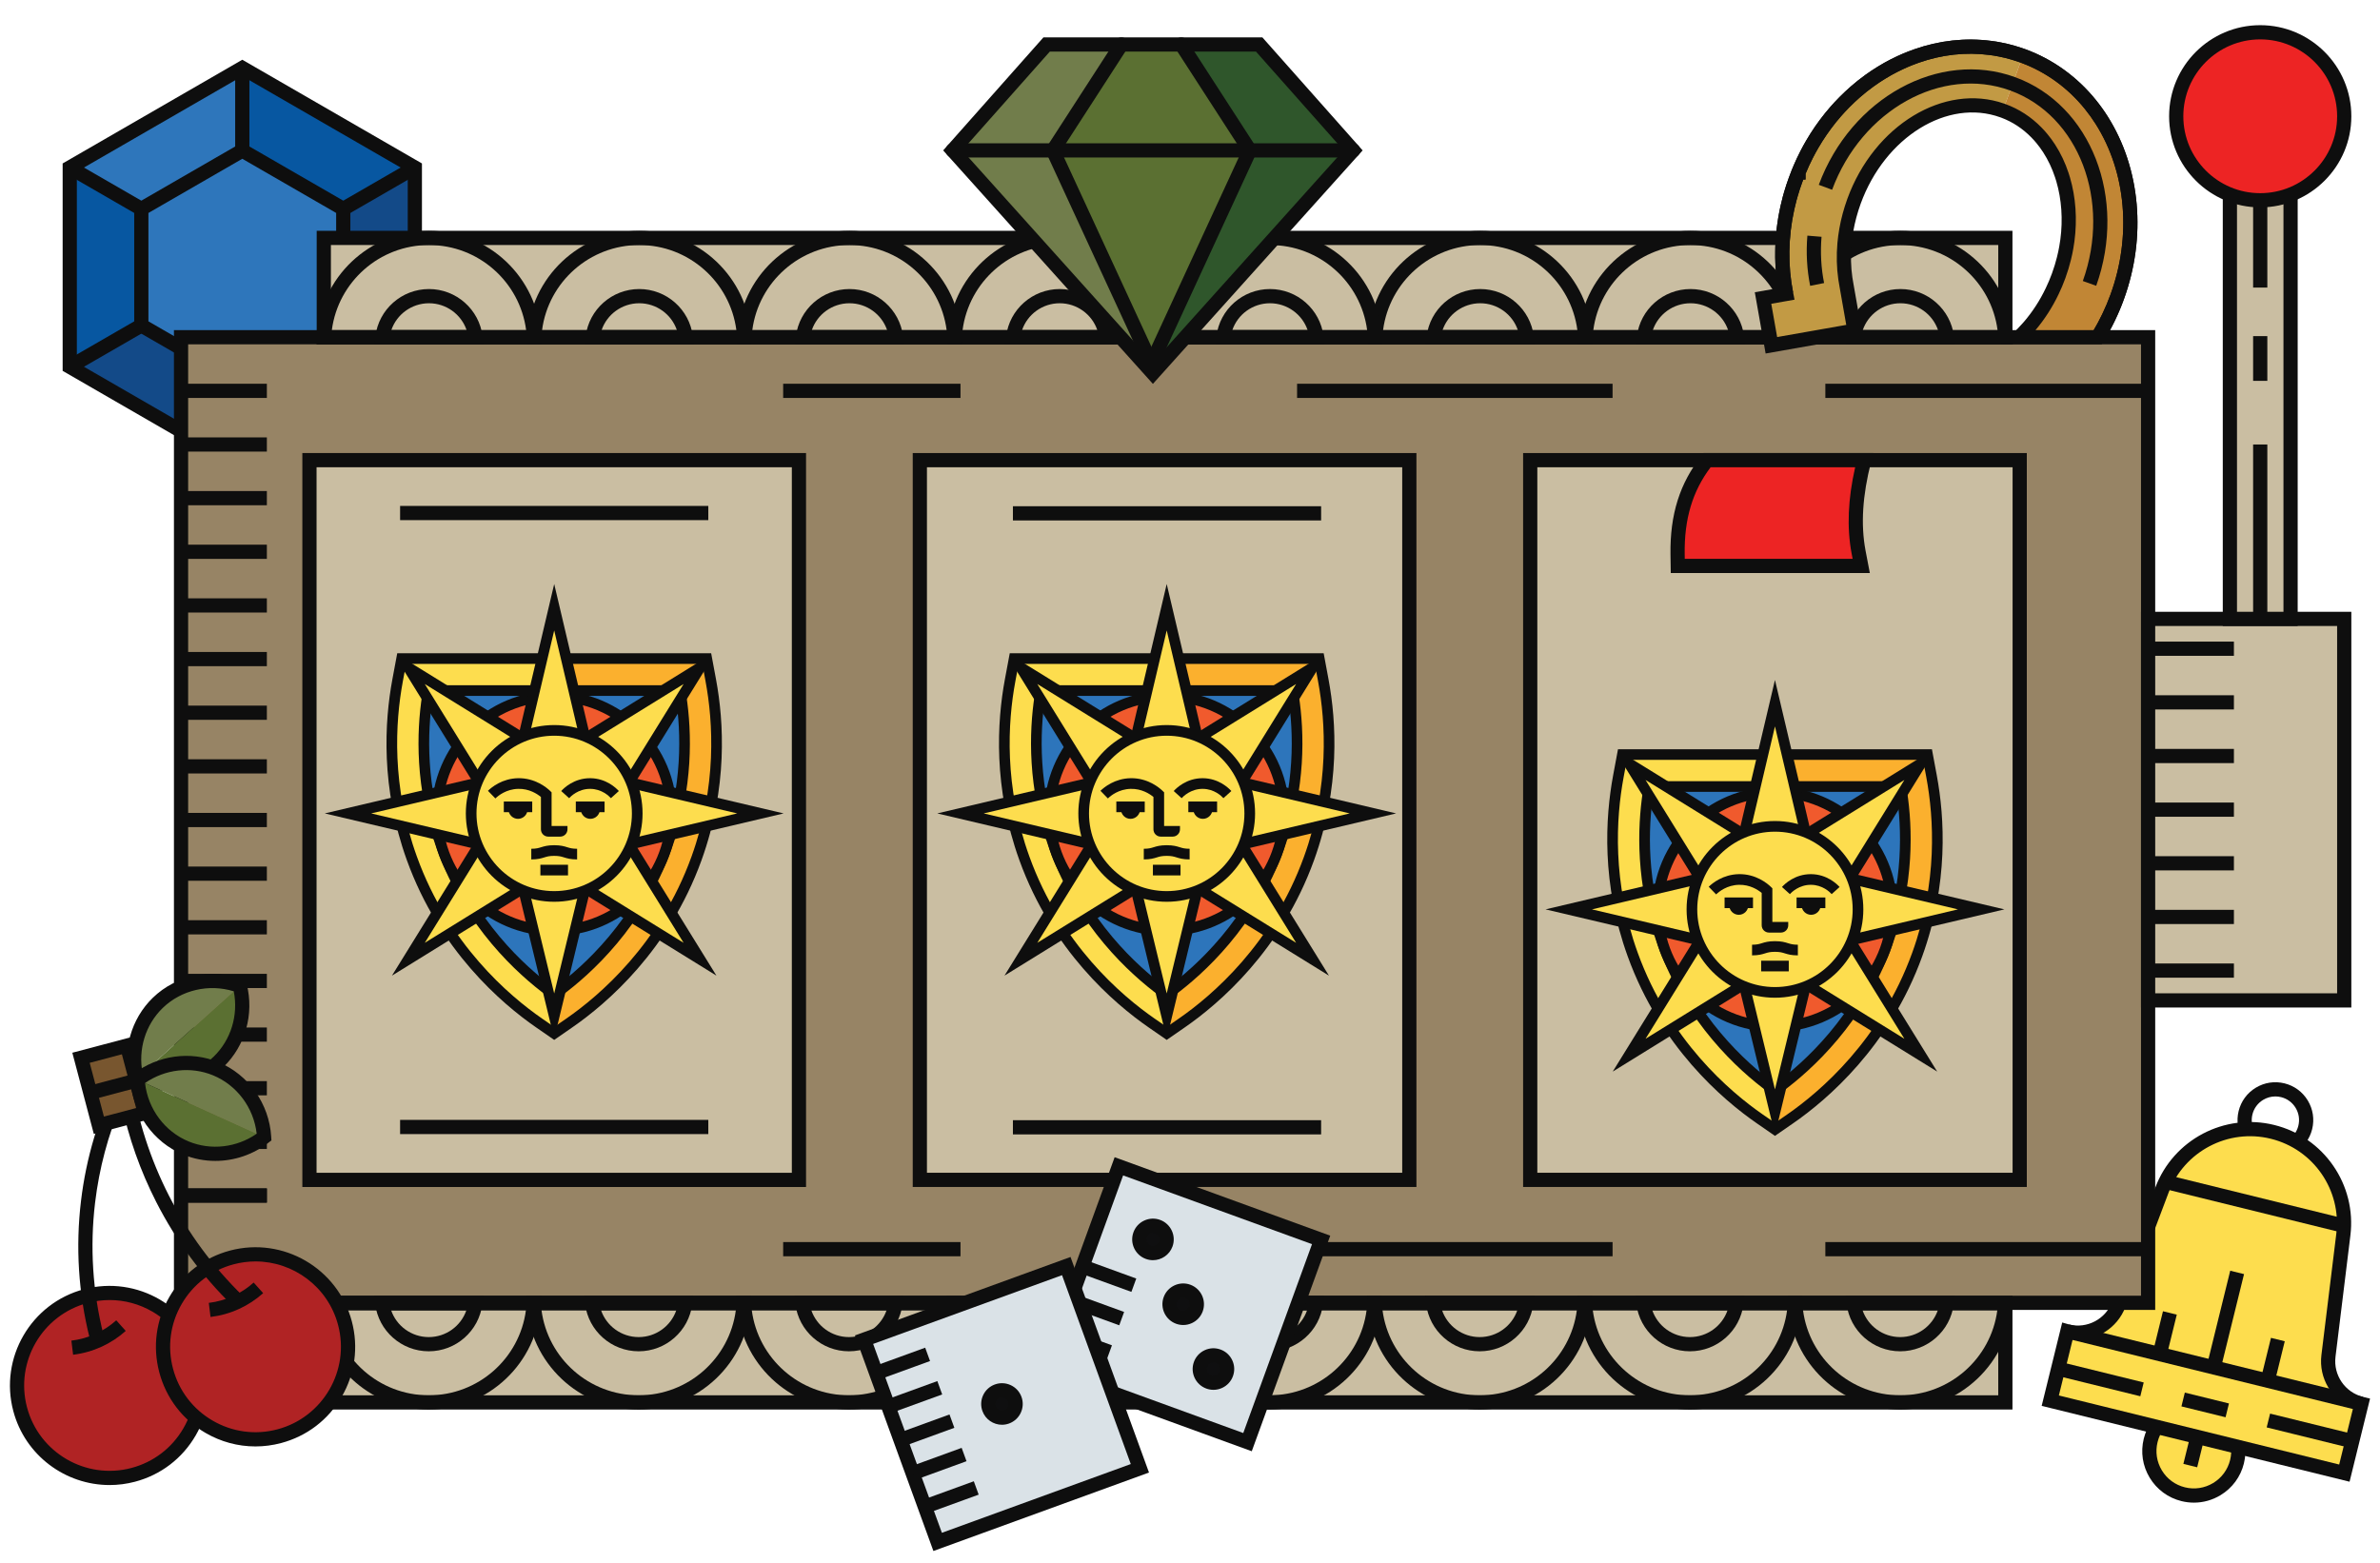 <?xml version="1.0" encoding="UTF-8"?>
<svg id="top_hero_featured_image" xmlns="http://www.w3.org/2000/svg" version="1.1" viewBox="0 0 670 440">
  <!-- Generator: Adobe Illustrator 29.1.0, SVG Export Plug-In . SVG Version: 2.1.0 Build 142)  -->
  <defs>
    <style>
      .st0 {
        fill: none;
      }

      .st1 {
        fill: #5b7032;
      }

      .st2 {
        fill: #0757a1;
      }

      .st3 {
        fill: #717d4b;
      }

      .st4 {
        fill: #ed2424;
      }

      .st5 {
        fill: #2f562b;
      }

      .st6 {
        fill: #fbb02e;
      }

      .st7 {
        fill: #978465;
      }

      .st8 {
        fill: #dae2e7;
      }

      .st9 {
        fill: #cabea2;
      }

      .st10 {
        fill: #134a88;
      }

      .st11 {
        fill: #2e76bb;
      }

      .st12 {
        fill: #fddd4e;
      }

      .st13 {
        fill: #c29a44;
      }

      .st14 {
        fill: #f05a2d;
      }

      .st15 {
        fill: #2d75bb;
      }

      .st16 {
        fill: #0f0f10;
      }

      .st17 {
        fill: #b02324;
      }

      .st18 {
        fill: #0e0e0e;
      }

      .st19 {
        fill: #78562f;
      }

      .st20 {
        fill: #c18635;
      }
    </style>
  </defs>
  <g>
    <path class="st18" d="M640.57,326.02c-.855,0-1.716-.104-2.568-.313-2.764-.682-5.098-2.398-6.57-4.834-1.473-2.437-1.909-5.3-1.229-8.064.682-2.764,2.398-5.098,4.834-6.57,2.437-1.473,5.297-1.907,8.064-1.229,2.764.682,5.098,2.398,6.57,4.834,1.473,2.437,1.909,5.3,1.229,8.064-.682,2.764-2.398,5.098-4.834,6.57-1.686,1.019-3.576,1.542-5.496,1.542h0ZM640.54,308.697c-1.199,0-2.38.326-3.434.963-1.521.92-2.594,2.378-3.019,4.104-.426,1.727-.153,3.516.767,5.038.92,1.521,2.378,2.594,4.104,3.019,1.728.429,3.515.153,5.038-.767,1.521-.92,2.594-2.378,3.019-4.104.426-1.727.153-3.516-.767-5.038-.92-1.521-2.378-2.594-4.104-3.019-.532-.132-1.07-.196-1.604-.196Z"/>
    <g>
      <circle class="st12" cx="617.593" cy="408.537" r="12.518"/>
      <path class="st18" d="M617.619,423.061c-1.166,0-2.339-.141-3.5-.427-3.766-.928-6.944-3.267-8.95-6.585-2.007-3.318-2.601-7.22-1.673-10.985s3.267-6.944,6.585-8.95,7.221-2.601,10.985-1.673c3.766.928,6.944,3.267,8.95,6.585s2.601,7.22,1.673,10.985h0c-.928,3.766-3.267,6.944-6.585,8.95-2.295,1.388-4.87,2.1-7.485,2.1ZM617.573,398.015c-1.895,0-3.76.517-5.423,1.521-2.404,1.454-4.098,3.757-4.77,6.484-.673,2.729-.242,5.555,1.211,7.959,1.454,2.404,3.757,4.098,6.484,4.77,2.726.674,5.554.241,7.959-1.211,2.404-1.454,4.098-3.757,4.77-6.484h0c.673-2.729.242-5.555-1.211-7.959-1.454-2.404-3.757-4.098-6.484-4.77-.841-.208-1.691-.311-2.536-.311h0Z"/>
    </g>
    <g>
      <path class="st12" d="M664.781,395.236l-4.808,19.514-82.795-20.4,4.808-19.514h.006c6.063,1.495,12.285-1.777,14.49-7.619l12.148-32.19c4.735-12.54,18.096-19.563,31.106-16.358,13.017,3.207,21.587,15.634,19.945,28.936l-4.191,34.153c-.76,6.197,3.229,11.984,9.291,13.478h0Z"/>
      <path class="st18" d="M661.436,417.17l-86.679-21.356,5.782-23.472,1.995.57c5.011,1.231,10.23-1.512,12.075-6.402l12.148-32.189c5.088-13.475,19.468-21.036,33.455-17.594,13.993,3.448,23.216,16.828,21.453,31.124l-4.191,34.15c-.637,5.188,2.709,10.042,7.784,11.292l1.942.479-5.766,23.398h.002ZM579.598,392.886l78.911,19.444,3.886-15.767c-5.95-2.384-9.69-8.526-8.89-15.05l4.191-34.151c1.516-12.288-6.411-23.788-18.439-26.751-12.02-2.967-24.383,3.539-28.756,15.121l-12.148,32.189c-2.32,6.151-8.478,9.866-14.871,9.199l-3.884,15.765h0Z"/>
    </g>
    <rect class="st18" x="621.386" y="342.403" width="4.001" height="85.272" transform="translate(100.387 898.203) rotate(-76.158)"/>
    <rect class="st18" x="648.384" y="390.686" width="4.001" height="24.317" transform="translate(103.647 937.972) rotate(-76.159)"/>
    <rect class="st18" x="589.198" y="376.1" width="4.001" height="24.318" transform="translate(72.765 869.391) rotate(-76.157)"/>
    <rect class="st18" x="618.789" y="389.154" width="4.001" height="12.795" transform="translate(88.196 903.67) rotate(-76.157)"/>
    <rect class="st18" x="632.544" y="313.206" width="4.001" height="51.352" transform="translate(153.701 873.931) rotate(-76.159)"/>
    <g>
      <line class="st0" x1="618.575" y1="404.549" x2="616.585" y2="412.625"/>
      <rect class="st18" x="613.426" y="406.592" width="8.317" height="4.001" transform="translate(73.122 910.507) rotate(-76.16)"/>
    </g>
    <g>
      <line class="st0" x1="623.187" y1="384.987" x2="629.779" y2="358.236"/>
      <rect class="st18" x="612.711" y="369.616" width="27.551" height="4.001" transform="translate(115.796 891.02) rotate(-76.16)"/>
    </g>
    <g>
      <line class="st0" x1="638.387" y1="388.732" x2="641.243" y2="377.141"/>
      <rect class="st18" x="633.85" y="380.94" width="11.939" height="4.001" transform="translate(114.944 912.58) rotate(-76.16)"/>
    </g>
    <g>
      <line class="st0" x1="607.988" y1="381.242" x2="610.844" y2="369.651"/>
      <rect class="st18" x="603.451" y="373.451" width="11.937" height="4.001" transform="translate(99.088 877.366) rotate(-76.16)"/>
    </g>
  </g>
  <g>
    <g>
      <polygon class="st11" points="68.211 19.131 68.211 42.391 39.781 58.801 19.631 47.171 68.211 19.131"/>
      <polygon class="st2" points="39.781 58.801 39.781 91.631 19.631 103.261 19.631 47.171 39.781 58.801"/>
      <polygon class="st10" points="68.211 108.041 68.211 131.301 19.631 103.261 39.781 91.631 68.211 108.041"/>
      <polygon class="st2" points="116.781 103.261 68.211 131.301 68.211 108.041 96.631 91.631 116.781 103.261"/>
      <polygon class="st10" points="116.781 47.171 116.781 103.261 96.631 91.631 96.631 58.801 116.781 47.171"/>
      <polygon class="st2" points="116.781 47.171 96.631 58.801 68.211 42.391 68.211 19.131 116.781 47.171"/>
    </g>
    <g>
      <path class="st18" d="M68.209,133.614l-50.573-29.199v-58.398l50.573-29.199,50.574,29.199v58.398l-50.574,29.199ZM21.636,102.105l46.573,26.889,46.574-26.889v-53.779l-46.574-26.889-46.573,26.889s0,53.779,0,53.779Z"/>
      <g>
        <polygon class="st11" points="96.634 91.627 96.634 58.805 68.209 42.394 39.784 58.805 39.784 91.627 68.209 108.038 96.634 91.627"/>
        <path class="st18" d="M68.209,110.348l-30.425-17.566v-35.132l30.425-17.566,30.425,17.566v35.132l-30.425,17.566ZM41.784,90.472l26.425,15.256,26.425-15.256v-30.513l-26.425-15.256-26.425,15.256v30.513Z"/>
      </g>
      <rect class="st18" x="66.209" y="19.128" width="4" height="23.266"/>
      <rect class="st18" x="66.209" y="108.038" width="4" height="23.266"/>
      <rect class="st18" x="18.078" y="95.443" width="23.266" height="4" transform="translate(-44.744 27.913) rotate(-30.002)"/>
      <rect class="st18" x="27.71" y="41.355" width="4" height="23.265" transform="translate(-31.033 52.224) rotate(-60)"/>
      <rect class="st18" x="95.075" y="50.988" width="23.266" height="4" transform="translate(-12.198 60.457) rotate(-30.002)"/>
      <rect class="st18" x="104.708" y="85.81" width="4" height="23.267" transform="translate(-31.035 141.133) rotate(-60)"/>
    </g>
  </g>
  <g>
    <g>
      <rect class="st7" x="50.968" y="94.939" width="553.751" height="271.863"/>
      <path class="st18" d="M606.719,368.802H48.968V92.939h557.751v275.863ZM52.968,364.802h549.751V96.939H52.968v267.863Z"/>
    </g>
    <g>
      <g>
        <rect class="st9" x="430.775" y="129.554" width="137.797" height="202.634"/>
        <path class="st18" d="M570.572,334.188h-141.797V127.554h141.797v206.633h0ZM432.775,330.188h133.797v-198.633h-133.797v198.633h0Z"/>
      </g>
      <g>
        <path class="st4" d="M523.201,155.363l.76,3.97h-51.65l-.05-3.3c-.17-11.84,3.14-19.96,8.31-26.48h44.22c-2.26,8.84-3.12,17.61-1.59,25.81Z"/>
        <path class="st18" d="M526.38,161.333h-56.038l-.08-5.27c-.161-11.21,2.617-20.028,8.742-27.753l.601-.757h47.762l-.638,2.495c-2.418,9.459-2.929,17.618-1.562,24.945l1.213,6.34h0ZM474.281,157.333h47.261l-.307-1.604c-1.353-7.249-1.021-15.18,1.016-24.177h-40.698c-5.112,6.786-7.433,14.584-7.291,24.451l.02,1.329h0Z"/>
      </g>
      <g>
        <g>
          <g>
            <path class="st15" d="M532.67,266.179c-8.947,24.741-26.425,38.124-32.996,42.671-6.571-4.548-24.048-17.93-32.996-42.671-7.379-20.401-5.21-38.171-3.71-46.233h73.411c1.501,8.062,3.67,25.832-3.71,46.233h.001Z"/>
            <path class="st18" d="M499.674,310.675l-.854-.591c-8.896-6.157-25.086-19.981-33.552-43.395-6.836-18.897-5.826-35.999-3.774-47.018l.229-1.226h75.902l.229,1.226c2.052,11.018,3.061,28.122-3.773,47.018h0c-8.466,23.412-24.655,37.237-33.553,43.395l-.854.591h0ZM464.224,221.446c-1.827,10.672-2.493,26.646,3.864,44.224,7.92,21.898,22.835,35.122,31.585,41.349,8.751-6.227,23.666-19.451,31.586-41.349h0c6.356-17.577,5.69-33.552,3.863-44.224h-70.898Z"/>
          </g>
          <g>
            <g>
              <path class="st6" d="M539.726,268.731c-9.035,24.984-26.297,39.727-35.782,46.291l-4.27,2.954v-11.125c6.571-4.548,23.048-16.93,31.996-41.671,7.379-20.401,5.21-35.171,3.71-43.233h-35.705v-9.504h42.941l1.141,6.131c2.189,11.751,3.264,29.992-4.03,50.158h0Z"/>
              <path class="st12" d="M463.969,221.946c-1.501,8.062-3.67,22.832,3.71,43.233,8.947,24.741,25.425,37.124,31.996,41.671v11.125l-4.27-2.954c-9.488-6.566-26.75-21.309-35.782-46.291-7.297-20.166-6.218-38.406-4.032-50.158l1.143-6.131h42.941v9.504h-35.706Z"/>
            </g>
            <path class="st18" d="M499.674,319.8l-5.123-3.545c-9.634-6.667-27.165-21.641-36.339-47.015-7.41-20.478-6.317-39.005-4.097-50.941l1.371-7.356h88.376l1.368,7.356c2.223,11.933,3.316,30.456-4.094,50.941-9.177,25.377-26.706,40.349-36.339,47.015l-5.124,3.545h0ZM457.978,213.942l-.914,4.905c-2.153,11.57-3.212,29.528,3.968,49.372,8.891,24.591,25.887,39.104,35.226,45.568l3.416,2.363,3.417-2.363c9.338-6.462,26.332-20.976,35.226-45.567,7.18-19.852,6.119-37.807,3.965-49.373l-.913-4.905h-83.391ZM499.674,308.9l-2.08-1.537c-8.164-6.029-23.037-19.398-30.915-41.184-6.262-17.312-5.746-33.077-4.212-43.254l.449-2.979h73.517l.449,2.979c1.534,10.177,2.05,25.941-4.212,43.254l-1.41-.51,1.41.51c-7.878,21.787-22.752,35.154-30.917,41.185l-2.079,1.536h0ZM465.498,222.947l-.064.426c-1.483,9.833-1.981,25.065,4.065,41.787,7.61,21.041,21.985,33.962,29.878,39.79l.297.22.297-.219c7.893-5.828,22.269-18.748,29.879-39.791h0c6.047-16.722,5.549-31.954,4.065-41.787l-.064-.426h-68.353,0Z"/>
          </g>
        </g>
        <g>
          <circle class="st14" cx="499.673" cy="256.03" r="33" transform="translate(166.91 708.239) rotate(-80.783)"/>
          <path class="st18" d="M499.674,290.53c-19.023,0-34.5-15.477-34.5-34.5s15.477-34.5,34.5-34.5,34.5,15.477,34.5,34.5-15.477,34.5-34.5,34.5ZM499.674,224.53c-17.369,0-31.5,14.131-31.5,31.5s14.131,31.5,31.5,31.5,31.5-14.131,31.5-31.5-14.131-31.5-31.5-31.5Z"/>
        </g>
        <g>
          <g>
            <g>
              <g>
                <polygon class="st12" points="490.907 235.148 508.44 235.148 499.673 197.976 490.907 235.148"/>
                <path class="st18" d="M510.334,236.647h-21.321l10.661-45.207,10.66,45.207ZM492.802,233.647h13.743l-6.871-29.137-6.872,29.137Z"/>
              </g>
              <g>
                <polygon class="st12" points="508.44 276.912 490.907 276.912 499.673 313.084 508.44 276.912"/>
                <path class="st18" d="M499.674,319.453l-10.674-44.041h21.347l-10.673,44.041h0ZM492.814,278.412l6.859,28.303,6.858-28.303h-13.718,0Z"/>
              </g>
              <g>
                <polygon class="st12" points="520.556 247.264 520.556 264.797 557.728 256.03 520.556 247.264"/>
                <path class="st18" d="M519.056,266.691v-21.322l45.207,10.661-45.207,10.661ZM522.056,249.158v13.744l29.137-6.872-29.137-6.872Z"/>
              </g>
              <g>
                <polygon class="st12" points="478.791 264.797 478.791 247.264 441.619 256.03 478.791 264.797"/>
                <path class="st18" d="M480.291,266.691l-45.207-10.661,45.207-10.661v21.322ZM448.154,256.03l29.137,6.872v-13.744l-29.137,6.872Z"/>
              </g>
            </g>
            <g>
              <g>
                <polygon class="st12" points="478.709 247.463 491.106 235.065 458.623 214.979 478.709 247.463"/>
                <path class="st18" d="M478.709,248.963c-.058,0-.115-.003-.173-.01-.456-.054-.862-.312-1.103-.701l-20.086-32.483c-.366-.592-.277-1.357.215-1.85.492-.491,1.258-.581,1.85-.215l32.483,20.086c.39.24.647.646.701,1.103.053.455-.105.909-.43,1.233l-12.397,12.397c-.283.283-.665.439-1.061.439h.001ZM463.244,219.601l15.744,25.462,9.718-9.718-25.462-15.744h0Z"/>
              </g>
              <g>
                <polygon class="st12" points="520.638 264.597 508.24 276.995 540.724 297.081 520.638 264.597"/>
                <path class="st18" d="M545.344,301.702l-39.504-24.428,15.078-15.078,24.426,39.506ZM510.641,276.716l25.463,15.744-15.744-25.463-9.719,9.719h0Z"/>
              </g>
              <g>
                <polygon class="st12" points="508.24 235.065 520.638 247.463 540.724 214.979 508.24 235.065"/>
                <path class="st18" d="M520.639,248.963c-.396,0-.777-.156-1.061-.439l-12.398-12.397c-.324-.324-.482-.778-.43-1.233.054-.456.312-.862.701-1.103l32.483-20.086c.594-.368,1.358-.276,1.85.215s.581,1.258.215,1.85l-20.085,32.483c-.24.39-.646.647-1.102.701-.059.007-.116.01-.174.01h.001ZM510.641,235.345l9.719,9.718,15.743-25.462-25.462,15.744h0Z"/>
              </g>
              <g>
                <polygon class="st12" points="491.106 276.995 478.709 264.597 458.623 297.081 491.106 276.995"/>
                <path class="st18" d="M454.002,301.702l24.428-39.506,15.077,15.078-39.505,24.428ZM478.988,266.997l-15.744,25.463,25.462-15.744-9.718-9.719h0Z"/>
              </g>
            </g>
          </g>
          <g>
            <g>
              <circle class="st12" cx="499.674" cy="256.029" r="23.376"/>
              <path class="st18" d="M499.674,280.906c-13.717,0-24.877-11.16-24.877-24.877s11.16-24.876,24.877-24.876,24.876,11.159,24.876,24.876-11.159,24.877-24.876,24.877ZM499.674,234.153c-12.063,0-21.877,9.813-21.877,21.876s9.813,21.877,21.877,21.877,21.876-9.813,21.876-21.877-9.813-21.876-21.876-21.876Z"/>
            </g>
            <g>
              <g>
                <path class="st18" d="M490.677,254.873c0,.656-.532,1.187-1.187,1.187s-1.187-.532-1.187-1.187"/>
                <path class="st18" d="M489.49,257.56c-1.481,0-2.688-1.206-2.688-2.688h5.375c0,1.481-1.206,2.688-2.688,2.688h0Z"/>
              </g>
              <path class="st18" d="M501.359,262.564h-3.371c-1.13,0-2.049-.92-2.049-2.05v-9.114c-1.039-.864-3.3-2.355-6.401-2.285-3.365.076-5.614,1.915-6.425,2.701l-2.09-2.152c1.065-1.033,4.02-3.447,8.446-3.549,4.85-.105,8.127,2.681,9.014,3.539l.456.441v9.469l4.47-.002v.952c0,1.13-.92,2.05-2.05,2.05h0Z"/>
              <rect class="st18" x="505.759" y="252.679" width="8.1" height="3"/>
              <g>
                <path class="st18" d="M508.671,254.873c0,.656.532,1.187,1.187,1.187s1.187-.532,1.187-1.187"/>
                <path class="st18" d="M509.859,257.56c-1.481,0-2.688-1.206-2.688-2.688h5.375c0,1.481-1.206,2.688-2.688,2.688h0Z"/>
              </g>
              <path class="st18" d="M503.875,251.737l-2.227-2.012c.769-.851,3.613-3.61,8.108-3.61h.101c4.45.04,7.258,2.774,8.013,3.612l-2.229,2.008c-.548-.607-2.585-2.592-5.812-2.62-3.387-.034-5.556,2.179-5.955,2.622h0Z"/>
              <rect class="st18" x="485.49" y="252.679" width="8" height="3"/>
            </g>
            <rect class="st18" x="495.786" y="270.482" width="7.776" height="3"/>
            <g>
              <path class="st6" d="M506.123,267.482c-3.225,0-3.225-1-6.45-1s-3.225,1-6.45,1"/>
              <path class="st18" d="M506.123,268.982c-1.84,0-2.812-.302-3.669-.567-.749-.232-1.396-.433-2.78-.433s-2.031.2-2.78.433c-.857.266-1.83.567-3.67.567v-3c1.386,0,2.032-.2,2.781-.433.857-.266,1.829-.567,3.669-.567s2.812.302,3.669.567c.749.232,1.396.433,2.78.433v3Z"/>
            </g>
          </g>
        </g>
      </g>
    </g>
    <g>
      <g>
        <rect class="st9" x="91.154" y="66.988" width="473.379" height="27.951"/>
        <path class="st18" d="M566.533,96.939H89.154v-31.951h477.379s0,31.951,0,31.951ZM93.154,92.939h469.379v-23.951H93.154s0,23.951,0,23.951Z"/>
      </g>
      <path class="st18" d="M329.98,96.939h-63.31l.115-2.109c.915-16.733,14.771-29.841,31.544-29.841s30.619,13.108,31.535,29.841l.115,2.109h.001ZM270.975,92.939h54.699c-1.786-13.59-13.413-23.951-27.345-23.951s-25.567,10.36-27.354,23.951Z"/>
      <path class="st18" d="M270.797,96.939h-63.319l.115-2.109c.915-16.733,14.771-29.841,31.544-29.841s30.629,13.108,31.545,29.841l.115,2.109ZM211.782,92.939h54.709c-1.787-13.59-13.418-23.951-27.354-23.951s-25.567,10.36-27.354,23.951h0Z"/>
      <path class="st18" d="M211.603,96.939h-63.31l.115-2.109c.916-16.733,14.772-29.841,31.545-29.841s30.619,13.108,31.534,29.841l.115,2.109h0ZM152.599,92.939h54.699c-1.786-13.59-13.413-23.951-27.345-23.951s-25.567,10.36-27.354,23.951Z"/>
      <path class="st18" d="M152.421,96.939h-63.311l.115-2.109c.916-16.733,14.768-29.841,31.535-29.841s30.629,13.108,31.545,29.841l.115,2.109h.001ZM93.416,92.939h54.699c-1.787-13.59-13.418-23.951-27.354-23.951s-25.559,10.36-27.345,23.951Z"/>
      <path class="st18" d="M136.121,96.939h-30.721l.276-2.245c.937-7.591,7.421-13.316,15.084-13.316s14.147,5.725,15.084,13.316l.276,2.245h.001ZM110.163,92.939h21.195c-1.52-4.436-5.736-7.561-10.598-7.561s-9.078,3.125-10.598,7.561h0Z"/>
      <path class="st18" d="M195.314,96.939h-30.721l.276-2.245c.936-7.591,7.42-13.316,15.084-13.316s14.147,5.725,15.084,13.316l.276,2.245h.001ZM169.356,92.939h21.195c-1.52-4.436-5.736-7.561-10.598-7.561s-9.079,3.125-10.598,7.561h0Z"/>
      <path class="st18" d="M254.497,96.939h-30.72l.276-2.245c.936-7.591,7.42-13.316,15.083-13.316s14.148,5.725,15.084,13.316l.276,2.245h.001ZM228.54,92.939h21.194c-1.519-4.436-5.735-7.561-10.598-7.561s-9.078,3.125-10.597,7.561h.001Z"/>
      <path class="st18" d="M313.671,96.939h-30.711l.276-2.245c.937-7.591,7.421-13.316,15.084-13.316s14.138,5.725,15.074,13.316l.276,2.245h0ZM287.723,92.939h21.186c-1.519-4.436-5.731-7.561-10.588-7.561s-9.078,3.125-10.598,7.561Z"/>
      <path class="st18" d="M372.874,96.939h-30.721l.276-2.245c.937-7.591,7.421-13.316,15.084-13.316s14.147,5.725,15.084,13.316l.276,2.245h.001ZM346.916,92.939h21.195c-1.52-4.436-5.736-7.561-10.598-7.561s-9.078,3.125-10.598,7.561h0Z"/>
      <path class="st18" d="M432.058,96.939h-30.721l.276-2.245c.937-7.591,7.421-13.316,15.084-13.316s14.147,5.725,15.084,13.316l.276,2.245h.001ZM406.099,92.939h21.195c-1.52-4.436-5.736-7.561-10.598-7.561s-9.078,3.125-10.598,7.561h0Z"/>
      <path class="st18" d="M491.251,96.939h-30.721l.276-2.245c.937-7.591,7.421-13.316,15.084-13.316s14.147,5.725,15.084,13.316l.276,2.245h.001ZM465.293,92.939h21.195c-1.52-4.436-5.736-7.561-10.598-7.561s-9.078,3.125-10.598,7.561h0Z"/>
      <path class="st18" d="M507.551,96.939h-63.32l.115-2.109c.916-16.733,14.772-29.841,31.545-29.841s30.629,13.108,31.545,29.841l.115,2.109ZM448.536,92.939h54.709c-1.787-13.59-13.418-23.951-27.354-23.951s-25.567,10.36-27.354,23.951h0Z"/>
      <path class="st18" d="M550.346,96.939h-30.721l.276-2.245c.937-7.591,7.421-13.316,15.084-13.316s14.148,5.725,15.084,13.316l.276,2.245h.001ZM524.388,92.939h21.195c-1.519-4.436-5.735-7.561-10.598-7.561s-9.078,3.125-10.598,7.561h.001Z"/>
      <path class="st18" d="M566.645,96.939h-63.319l.115-2.109c.915-16.733,14.771-29.841,31.544-29.841s30.629,13.108,31.545,29.841l.115,2.109h0ZM507.631,92.939h54.709c-1.787-13.59-13.418-23.951-27.354-23.951s-25.567,10.36-27.354,23.951h-.001Z"/>
      <path class="st18" d="M448.357,96.939h-63.311l.115-2.109c.916-16.733,14.768-29.841,31.535-29.841s30.629,13.108,31.545,29.841l.115,2.109h.001ZM389.352,92.939h54.699c-1.787-13.59-13.418-23.951-27.354-23.951s-25.559,10.36-27.345,23.951Z"/>
      <path class="st18" d="M389.174,96.939h-63.32l.115-2.109c.916-16.733,14.772-29.841,31.545-29.841s30.629,13.108,31.545,29.841l.115,2.109ZM330.159,92.939h54.709c-1.787-13.59-13.418-23.951-27.354-23.951s-25.567,10.36-27.354,23.951h0Z"/>
    </g>
    <g>
      <g>
        <rect class="st9" x="91.154" y="366.891" width="473.379" height="27.951"/>
        <path class="st18" d="M566.533,396.842H89.154v-31.951h477.379v31.951ZM93.154,392.842h469.379v-23.951H93.154v23.951Z"/>
      </g>
      <path class="st18" d="M357.357,396.842c-16.768,0-30.619-13.108-31.535-29.842l-.115-2.109h63.31l-.115,2.109c-.915,16.733-14.771,29.842-31.544,29.842h-.001ZM330.013,368.891c1.786,13.591,13.413,23.951,27.345,23.951s25.567-10.36,27.354-23.951h-54.699Z"/>
      <path class="st18" d="M416.55,396.842c-16.773,0-30.629-13.108-31.544-29.842l-.115-2.109h63.319l-.115,2.109c-.916,16.733-14.772,29.842-31.545,29.842ZM389.195,368.891c1.787,13.591,13.417,23.951,27.354,23.951s25.567-10.36,27.354-23.951h-54.709,0Z"/>
      <path class="st18" d="M475.733,396.842c-16.768,0-30.619-13.108-31.535-29.842l-.115-2.109h63.311l-.115,2.109c-.916,16.733-14.772,29.842-31.545,29.842h-.001ZM448.389,368.891c1.786,13.591,13.413,23.951,27.345,23.951s25.567-10.36,27.354-23.951h-54.699Z"/>
      <path class="st18" d="M534.927,396.842c-16.772,0-30.629-13.108-31.545-29.842l-.115-2.109h63.311l-.115,2.109c-.916,16.733-14.768,29.842-31.535,29.842h-.001ZM507.572,368.891c1.787,13.591,13.418,23.951,27.354,23.951s25.559-10.36,27.345-23.951h-54.699,0Z"/>
      <path class="st18" d="M534.927,380.451c-7.662,0-14.147-5.725-15.084-13.315l-.276-2.245h30.721l-.276,2.245c-.937,7.591-7.422,13.315-15.084,13.315h-.001ZM524.329,368.891c1.52,4.436,5.737,7.561,10.598,7.561s9.078-3.125,10.598-7.561h-21.196Z"/>
      <path class="st18" d="M475.733,380.451c-7.662,0-14.147-5.725-15.084-13.315l-.276-2.245h30.721l-.276,2.245c-.937,7.591-7.422,13.315-15.084,13.315h-.001ZM465.136,368.891c1.52,4.436,5.737,7.561,10.598,7.561s9.078-3.125,10.598-7.561h-21.196Z"/>
      <path class="st18" d="M416.55,380.451c-7.663,0-14.147-5.725-15.083-13.316l-.276-2.244h30.72l-.276,2.244c-.936,7.592-7.42,13.316-15.084,13.316h0ZM405.953,368.891c1.519,4.437,5.735,7.561,10.597,7.561s9.079-3.124,10.598-7.561h-21.195Z"/>
      <path class="st18" d="M357.367,380.451c-7.658,0-14.139-5.725-15.074-13.316l-.276-2.244h30.71l-.276,2.244c-.936,7.592-7.42,13.316-15.083,13.316h0ZM346.779,368.891c1.518,4.437,5.73,7.561,10.588,7.561s9.078-3.124,10.597-7.561h-21.185Z"/>
      <path class="st18" d="M298.174,380.451c-7.662,0-14.147-5.725-15.084-13.315l-.276-2.245h30.721l-.276,2.245c-.937,7.591-7.422,13.315-15.084,13.315h-.001ZM287.576,368.891c1.52,4.436,5.737,7.561,10.598,7.561s9.078-3.125,10.598-7.561h-21.196Z"/>
      <path class="st18" d="M238.99,380.451c-7.662,0-14.147-5.725-15.084-13.315l-.276-2.245h30.721l-.276,2.245c-.937,7.591-7.422,13.315-15.084,13.315h-.001ZM228.392,368.891c1.52,4.436,5.737,7.561,10.598,7.561s9.078-3.125,10.598-7.561h-21.196Z"/>
      <path class="st18" d="M179.797,380.451c-7.662,0-14.147-5.725-15.084-13.315l-.276-2.245h30.721l-.276,2.245c-.937,7.591-7.422,13.315-15.084,13.315h0ZM169.199,368.891c1.52,4.436,5.737,7.561,10.598,7.561s9.078-3.125,10.598-7.561h-21.196Z"/>
      <path class="st18" d="M179.797,396.842c-16.772,0-30.629-13.108-31.545-29.842l-.115-2.109h63.32l-.115,2.109c-.916,16.733-14.772,29.842-31.545,29.842ZM152.442,368.891c1.787,13.591,13.418,23.951,27.354,23.951s25.567-10.36,27.354-23.951h-54.709,0Z"/>
      <path class="st18" d="M120.702,380.451c-7.664,0-14.148-5.725-15.084-13.316l-.276-2.244h30.72l-.276,2.244c-.936,7.592-7.42,13.316-15.083,13.316h0ZM110.104,368.891c1.519,4.437,5.735,7.561,10.598,7.561s9.078-3.124,10.597-7.561h-21.195Z"/>
      <path class="st18" d="M120.702,396.842c-16.772,0-30.629-13.108-31.545-29.842l-.115-2.109h63.319l-.115,2.109c-.915,16.733-14.771,29.842-31.544,29.842ZM93.348,368.891c1.787,13.591,13.418,23.951,27.354,23.951s25.567-10.36,27.354-23.951h-54.709,0Z"/>
      <path class="st18" d="M238.99,396.842c-16.772,0-30.629-13.108-31.545-29.842l-.115-2.109h63.311l-.115,2.109c-.916,16.733-14.768,29.842-31.535,29.842h0ZM211.636,368.891c1.787,13.591,13.418,23.951,27.354,23.951s25.559-10.36,27.345-23.951h-54.699,0Z"/>
      <path class="st18" d="M298.174,396.842c-16.772,0-30.629-13.108-31.545-29.842l-.115-2.109h63.32l-.115,2.109c-.916,16.733-14.772,29.842-31.545,29.842ZM270.819,368.891c1.787,13.591,13.418,23.951,27.354,23.951s25.567-10.36,27.354-23.951h-54.709.001Z"/>
    </g>
    <g>
      <g>
        <rect class="st9" x="87.115" y="129.554" width="137.797" height="202.634"/>
        <path class="st18" d="M226.912,334.188H85.115V127.554h141.797v206.634h0ZM89.115,330.188h133.797v-198.634H89.115v198.634Z"/>
      </g>
      <g>
        <g>
          <g>
            <path class="st15" d="M189.01,239.163c-8.947,24.741-26.425,38.124-32.996,42.671-6.571-4.548-24.048-17.93-32.996-42.671-7.379-20.401-5.21-38.171-3.71-46.233h73.411c1.501,8.062,3.67,25.832-3.71,46.233h.001Z"/>
            <path class="st18" d="M156.015,283.658l-.854-.591c-8.896-6.157-25.086-19.982-33.553-43.396-6.836-18.896-5.825-35.999-3.773-47.017l.229-1.226h75.902l.229,1.226c2.052,11.018,3.061,28.122-3.773,47.017h0c-8.468,23.414-24.656,37.238-33.553,43.396l-.854.591h0ZM120.565,194.429c-1.827,10.672-2.494,26.646,3.863,44.223,7.92,21.898,22.836,35.123,31.586,41.35,8.75-6.227,23.665-19.45,31.586-41.35h0c6.357-17.577,5.69-33.551,3.863-44.223h-70.898Z"/>
          </g>
          <g>
            <g>
              <path class="st6" d="M196.067,241.714c-9.035,24.984-26.297,39.727-35.782,46.291l-4.27,2.954v-11.125c6.571-4.548,23.048-16.93,31.996-41.671,7.379-20.401,5.21-35.171,3.71-43.233h-35.705v-9.504h42.941l1.141,6.131c2.189,11.751,3.264,29.992-4.03,50.158h-.001Z"/>
              <path class="st12" d="M120.309,194.929c-1.501,8.062-3.67,22.832,3.71,43.233,8.947,24.741,25.425,37.124,31.996,41.671v11.125l-4.27-2.954c-9.488-6.566-26.75-21.309-35.782-46.291-7.297-20.166-6.218-38.406-4.032-50.158l1.143-6.131h42.941v9.504h-35.706Z"/>
            </g>
            <path class="st18" d="M156.015,292.783l-5.123-3.545c-9.634-6.667-27.165-21.641-36.339-47.015-7.41-20.478-6.317-39.005-4.097-50.942l1.371-7.356h88.376l1.368,7.356c2.222,11.932,3.315,30.456-4.095,50.942-9.176,25.378-26.706,40.35-36.339,47.015l-5.123,3.545h.001ZM114.319,186.925l-.914,4.906c-2.153,11.57-3.212,29.529,3.968,49.372,8.891,24.591,25.887,39.104,35.226,45.568l3.416,2.363,3.416-2.363c9.339-6.462,26.332-20.975,35.226-45.567,7.18-19.853,6.12-37.807,3.966-49.374l-.913-4.905h-83.391ZM156.014,281.883l-2.08-1.537c-8.164-6.029-23.037-19.398-30.915-41.184-6.262-17.312-5.746-33.077-4.212-43.253l.449-2.979h73.517l.449,2.979c1.534,10.176,2.05,25.941-4.212,43.253-7.878,21.787-22.752,35.154-30.917,41.185l-2.079,1.536h0ZM121.838,195.93l-.064.426c-1.483,9.833-1.981,25.065,4.065,41.787,7.61,21.041,21.985,33.962,29.878,39.79l.297.22.297-.219c7.893-5.828,22.269-18.748,29.879-39.791,6.047-16.722,5.549-31.953,4.065-41.787l-.064-.426h-68.353Z"/>
          </g>
        </g>
        <g>
          <circle class="st14" cx="156.014" cy="229.013" r="33"/>
          <path class="st18" d="M156.014,263.513c-19.023,0-34.5-15.477-34.5-34.5s15.477-34.5,34.5-34.5,34.5,15.476,34.5,34.5-15.477,34.5-34.5,34.5ZM156.014,197.513c-17.369,0-31.5,14.13-31.5,31.5s14.131,31.5,31.5,31.5,31.5-14.131,31.5-31.5-14.131-31.5-31.5-31.5Z"/>
        </g>
        <g>
          <g>
            <g>
              <g>
                <polygon class="st12" points="147.247 208.131 164.78 208.131 156.014 170.959 147.247 208.131"/>
                <path class="st18" d="M166.675,209.631h-21.322l10.661-45.207,10.661,45.207h0ZM149.141,206.631h13.744l-6.872-29.138-6.872,29.138h0Z"/>
              </g>
              <g>
                <polygon class="st12" points="164.78 249.895 147.247 249.895 156.014 286.068 164.78 249.895"/>
                <path class="st18" d="M156.014,292.436l-10.674-44.04h21.348l-10.674,44.04h0ZM149.154,251.396l6.859,28.304,6.859-28.304h-13.719.001Z"/>
              </g>
              <g>
                <polygon class="st12" points="176.896 220.247 176.896 237.78 214.068 229.013 176.896 220.247"/>
                <path class="st18" d="M175.396,239.674v-21.321l45.207,10.66-45.207,10.661ZM178.396,222.142v13.743l29.137-6.872-29.137-6.871Z"/>
              </g>
              <g>
                <polygon class="st12" points="135.132 237.78 135.132 220.247 97.959 229.013 135.132 237.78"/>
                <path class="st18" d="M136.632,239.674l-45.207-10.661,45.207-10.66v21.321ZM104.495,229.013l29.137,6.872v-13.743l-29.137,6.871Z"/>
              </g>
            </g>
            <g>
              <g>
                <polygon class="st12" points="135.049 220.446 147.447 208.048 114.963 187.962 135.049 220.446"/>
                <path class="st18" d="M135.049,221.946c-.058,0-.115-.003-.173-.01-.456-.054-.862-.312-1.103-.701l-20.086-32.484c-.366-.592-.277-1.358.215-1.85.49-.492,1.255-.583,1.85-.215l32.484,20.086c.39.24.647.646.701,1.103.053.455-.105.909-.43,1.233l-12.398,12.398c-.283.283-.665.439-1.061.439h0ZM119.584,192.583l15.744,25.463,9.719-9.719-25.463-15.744Z"/>
              </g>
              <g>
                <polygon class="st12" points="176.979 237.58 164.581 249.978 197.065 270.064 176.979 237.58"/>
                <path class="st18" d="M201.685,274.685l-39.505-24.428,15.077-15.077,24.428,39.505h0ZM166.981,249.698l25.462,15.744-15.744-25.462-9.718,9.718h0Z"/>
              </g>
              <g>
                <polygon class="st12" points="164.581 208.048 176.979 220.446 197.065 187.962 164.581 208.048"/>
                <path class="st18" d="M176.978,221.946c-.396,0-.777-.156-1.061-.439l-12.397-12.398c-.324-.324-.482-.778-.43-1.234.054-.455.312-.861.701-1.102l32.483-20.086c.594-.367,1.358-.277,1.85.215.492.492.581,1.258.215,1.85l-20.086,32.484c-.24.39-.646.647-1.103.701-.058.007-.115.01-.173.01h0ZM166.981,208.327l9.718,9.719,15.744-25.463-25.462,15.744Z"/>
              </g>
              <g>
                <polygon class="st12" points="147.447 249.978 135.049 237.58 114.963 270.064 147.447 249.978"/>
                <path class="st18" d="M110.342,274.685l24.428-39.505,15.078,15.077s-39.506,24.428-39.506,24.428ZM135.328,239.98l-15.744,25.462,25.463-15.744-9.719-9.718h0Z"/>
              </g>
            </g>
          </g>
          <g>
            <g>
              <circle class="st12" cx="156.014" cy="229.013" r="23.376"/>
              <path class="st18" d="M156.014,253.89c-13.717,0-24.876-11.16-24.876-24.877s11.159-24.876,24.876-24.876,24.877,11.159,24.877,24.876-11.16,24.877-24.877,24.877ZM156.014,207.137c-12.062,0-21.876,9.813-21.876,21.876s9.813,21.877,21.876,21.877,21.877-9.813,21.877-21.877-9.813-21.876-21.877-21.876Z"/>
            </g>
            <g>
              <g>
                <path class="st18" d="M147.017,227.857c0,.656-.532,1.187-1.187,1.187s-1.187-.532-1.187-1.187"/>
                <path class="st18" d="M145.829,230.544c-1.481,0-2.688-1.206-2.688-2.688h5.375c0,1.481-1.206,2.688-2.688,2.688h.001Z"/>
              </g>
              <path class="st18" d="M157.699,235.548h-3.372c-1.129,0-2.048-.92-2.048-2.05v-9.113c-1.041-.865-3.307-2.364-6.401-2.286-3.369.077-5.615,1.914-6.425,2.701l-2.09-2.152c1.062-1.033,4.015-3.447,8.446-3.549,4.832-.098,8.125,2.679,9.013,3.538l.457.442v9.469l4.47-.002v.952c0,1.13-.92,2.05-2.05,2.05Z"/>
              <rect class="st18" x="162.099" y="225.663" width="8.099" height="3"/>
              <g>
                <path class="st18" d="M165.011,227.857c0,.656.532,1.187,1.187,1.187s1.187-.532,1.187-1.187"/>
                <path class="st18" d="M166.198,230.544c-1.481,0-2.688-1.206-2.688-2.688h5.375c0,1.481-1.206,2.688-2.688,2.688h.001Z"/>
              </g>
              <path class="st18" d="M160.216,224.721l-2.227-2.012c.769-.851,3.613-3.61,8.108-3.61h.101c4.45.04,7.258,2.774,8.013,3.612l-2.229,2.008c-.548-.607-2.585-2.592-5.812-2.62-3.395-.034-5.556,2.179-5.955,2.622h.001Z"/>
              <rect class="st18" x="141.829" y="225.663" width="8" height="3"/>
            </g>
            <rect class="st18" x="152.126" y="243.466" width="7.776" height="3"/>
            <g>
              <path class="st6" d="M162.463,240.466c-3.225,0-3.225-1-6.45-1s-3.225,1-6.45,1"/>
              <path class="st18" d="M162.464,241.966c-1.84,0-2.812-.302-3.67-.567-.749-.232-1.396-.433-2.78-.433s-2.031.2-2.78.433c-.857.266-1.829.567-3.669.567v-3c1.385,0,2.031-.2,2.78-.433.857-.266,1.829-.567,3.669-.567s2.812.302,3.669.567c.749.232,1.396.433,2.781.433v3h0Z"/>
            </g>
          </g>
        </g>
      </g>
      <rect class="st18" x="112.633" y="142.442" width="86.764" height="4"/>
      <rect class="st18" x="112.633" y="315.299" width="86.764" height="4"/>
    </g>
    <g>
      <g>
        <rect class="st9" x="258.945" y="129.554" width="137.797" height="202.634"/>
        <path class="st18" d="M398.742,334.188h-141.797V127.554h141.797v206.634ZM260.945,330.188h133.797v-198.634h-133.797v198.634Z"/>
      </g>
      <g>
        <g>
          <g>
            <path class="st15" d="M361.44,239.163c-8.947,24.741-26.425,38.124-32.996,42.671-6.571-4.548-24.048-17.93-32.996-42.671-7.379-20.401-5.21-38.171-3.71-46.233h73.411c1.501,8.062,3.67,25.832-3.71,46.233h0Z"/>
            <path class="st18" d="M328.444,283.658l-.854-.591c-8.896-6.158-25.086-19.984-33.552-43.396-6.837-18.896-5.826-35.999-3.774-47.017l.229-1.226h75.904l.228,1.226c2.051,11.02,3.059,28.125-3.774,47.017h0c-8.467,23.413-24.656,37.238-33.553,43.396l-.854.591ZM292.995,194.429c-1.827,10.672-2.493,26.646,3.864,44.222,7.919,21.897,22.835,35.123,31.585,41.35,8.751-6.226,23.666-19.45,31.586-41.349h0c6.356-17.574,5.69-33.549,3.864-44.223h-70.899Z"/>
          </g>
          <g>
            <g>
              <path class="st6" d="M368.497,241.714c-9.035,24.984-26.297,39.727-35.782,46.291l-4.27,2.954v-11.125c6.571-4.548,23.048-16.93,31.996-41.671,7.379-20.401,5.21-35.171,3.71-43.233h-35.705v-9.504h42.941l1.141,6.131c2.189,11.751,3.264,29.992-4.03,50.158h0Z"/>
              <path class="st12" d="M292.739,194.929c-1.501,8.062-3.67,22.832,3.71,43.233,8.947,24.741,25.425,37.124,31.996,41.671v11.125l-4.27-2.954c-9.488-6.566-26.75-21.309-35.782-46.291-7.297-20.166-6.218-38.406-4.032-50.158l1.143-6.131h42.941v9.504h-35.706Z"/>
            </g>
            <path class="st18" d="M328.444,292.783l-5.123-3.545c-9.634-6.668-27.166-21.643-36.339-47.015-7.41-20.478-6.317-39.005-4.097-50.942l1.372-7.356h88.375l1.368,7.356c2.223,11.931,3.317,30.454-4.094,50.942-9.178,25.379-26.707,40.35-36.339,47.015l-5.124,3.545h0ZM286.75,186.925l-.915,4.906c-2.153,11.57-3.212,29.529,3.968,49.372,8.891,24.589,25.886,39.104,35.226,45.568l3.416,2.363,3.417-2.363c9.338-6.462,26.331-20.974,35.226-45.567,7.181-19.854,6.119-37.808,3.965-49.373h0l-.913-4.906h-83.39ZM328.444,281.883l-2.08-1.537c-8.164-6.029-23.037-19.398-30.915-41.184-6.262-17.312-5.746-33.077-4.212-43.253l.449-2.979h73.517l.449,2.979c1.534,10.176,2.05,25.941-4.212,43.253-7.878,21.787-22.752,35.154-30.917,41.185l-2.079,1.536h0ZM294.268,195.93l-.064.426c-1.483,9.833-1.981,25.065,4.065,41.787,7.61,21.041,21.985,33.962,29.878,39.79l.297.22.297-.219c7.893-5.828,22.269-18.748,29.879-39.791,6.047-16.722,5.549-31.953,4.065-41.787l-.064-.426h-68.353Z"/>
          </g>
        </g>
        <g>
          <circle class="st14" cx="328.444" cy="229.013" r="33"/>
          <path class="st18" d="M328.444,263.513c-19.023,0-34.5-15.477-34.5-34.5s15.477-34.5,34.5-34.5,34.5,15.476,34.5,34.5-15.477,34.5-34.5,34.5ZM328.444,197.513c-17.369,0-31.5,14.13-31.5,31.5s14.131,31.5,31.5,31.5,31.5-14.131,31.5-31.5-14.131-31.5-31.5-31.5Z"/>
        </g>
        <g>
          <g>
            <g>
              <g>
                <polygon class="st12" points="319.677 208.131 337.21 208.131 328.444 170.959 319.677 208.131"/>
                <path class="st18" d="M339.105,209.631h-21.322l10.661-45.207,10.661,45.207h0ZM321.572,206.631h13.744l-6.872-29.138-6.872,29.138h0Z"/>
              </g>
              <g>
                <polygon class="st12" points="337.21 249.895 319.677 249.895 328.444 286.068 337.21 249.895"/>
                <path class="st18" d="M328.444,292.436l-10.674-44.04h21.348l-10.674,44.04h0ZM321.585,251.396l6.859,28.304,6.859-28.304h-13.719,0Z"/>
              </g>
              <g>
                <polygon class="st12" points="349.326 220.247 349.326 237.78 386.498 229.013 349.326 220.247"/>
                <path class="st18" d="M347.826,239.674v-21.321l45.207,10.66-45.207,10.661ZM350.826,222.142v13.743l29.137-6.872-29.137-6.871Z"/>
              </g>
              <g>
                <polygon class="st12" points="307.562 237.78 307.562 220.247 270.39 229.013 307.562 237.78"/>
                <path class="st18" d="M309.061,239.674l-45.207-10.661,45.207-10.66v21.321ZM276.925,229.013l29.137,6.872v-13.743l-29.137,6.871Z"/>
              </g>
            </g>
            <g>
              <g>
                <polygon class="st12" points="307.479 220.446 319.877 208.048 287.393 187.962 307.479 220.446"/>
                <path class="st18" d="M307.479,221.946c-.058,0-.115-.003-.173-.01-.456-.054-.862-.312-1.103-.701l-20.086-32.484c-.366-.592-.277-1.358.215-1.85s1.258-.581,1.85-.215l32.483,20.086c.39.24.647.646.701,1.102.053.456-.105.91-.43,1.234l-12.397,12.398c-.283.283-.665.439-1.061.439h.001ZM292.015,192.583l15.744,25.463,9.718-9.719-25.462-15.744h0Z"/>
              </g>
              <g>
                <polygon class="st12" points="349.409 237.58 337.011 249.978 369.495 270.064 349.409 237.58"/>
                <path class="st18" d="M374.116,274.685l-39.506-24.428,15.078-15.077,24.428,39.505ZM339.411,249.698l25.463,15.744-15.744-25.462-9.719,9.718h0Z"/>
              </g>
              <g>
                <polygon class="st12" points="337.011 208.048 349.409 220.446 369.495 187.962 337.011 208.048"/>
                <path class="st18" d="M349.409,221.946c-.396,0-.777-.156-1.061-.439l-12.398-12.398c-.324-.324-.482-.778-.43-1.233.054-.456.312-.862.701-1.103l32.484-20.086c.593-.367,1.358-.277,1.85.215.492.492.581,1.258.215,1.85l-20.086,32.484c-.24.39-.646.647-1.103.701-.058.007-.115.01-.173.01h.001ZM339.411,208.327l9.719,9.719,15.744-25.463-25.463,15.744h0Z"/>
              </g>
              <g>
                <polygon class="st12" points="319.877 249.978 307.479 237.58 287.393 270.064 319.877 249.978"/>
                <path class="st18" d="M282.772,274.685l24.428-39.505,15.077,15.077-39.505,24.428ZM307.759,239.98l-15.744,25.462,25.462-15.744-9.718-9.718h0Z"/>
              </g>
            </g>
          </g>
          <g>
            <g>
              <circle class="st12" cx="328.444" cy="229.013" r="23.376"/>
              <path class="st18" d="M328.444,253.89c-13.717,0-24.877-11.16-24.877-24.877s11.16-24.876,24.877-24.876,24.876,11.159,24.876,24.876-11.159,24.877-24.876,24.877ZM328.444,207.137c-12.063,0-21.877,9.813-21.877,21.876s9.813,21.877,21.877,21.877,21.876-9.813,21.876-21.877-9.813-21.876-21.876-21.876Z"/>
            </g>
            <g>
              <g>
                <path class="st18" d="M319.447,227.857c0,.656-.532,1.187-1.187,1.187s-1.187-.532-1.187-1.187"/>
                <path class="st18" d="M318.26,230.544c-1.481,0-2.688-1.206-2.688-2.688h5.375c0,1.481-1.206,2.688-2.688,2.688h0Z"/>
              </g>
              <path class="st18" d="M330.129,235.548h-3.371c-1.13,0-2.049-.92-2.049-2.05v-9.114c-1.039-.864-3.3-2.355-6.401-2.285-3.365.076-5.614,1.915-6.425,2.701l-2.09-2.152c1.065-1.033,4.02-3.447,8.446-3.549,4.85-.105,8.127,2.681,9.014,3.539l.456.441v9.469l4.47-.002v.952c0,1.13-.92,2.05-2.05,2.05h0Z"/>
              <rect class="st18" x="334.529" y="225.663" width="8.1" height="3"/>
              <g>
                <path class="st18" d="M337.441,227.857c0,.656.532,1.187,1.187,1.187s1.187-.532,1.187-1.187"/>
                <path class="st18" d="M338.629,230.544c-1.481,0-2.688-1.206-2.688-2.688h5.375c0,1.481-1.206,2.688-2.688,2.688h0Z"/>
              </g>
              <path class="st18" d="M332.645,224.721l-2.227-2.012c.769-.851,3.613-3.61,8.108-3.61h.101c4.45.04,7.258,2.774,8.013,3.612l-2.229,2.008c-.548-.607-2.585-2.592-5.812-2.62-3.387-.034-5.556,2.179-5.955,2.622h0Z"/>
              <rect class="st18" x="314.26" y="225.663" width="8" height="3"/>
            </g>
            <rect class="st18" x="324.556" y="243.466" width="7.776" height="3"/>
            <g>
              <path class="st6" d="M334.893,240.466c-3.225,0-3.225-1-6.45-1s-3.225,1-6.45,1"/>
              <path class="st18" d="M334.893,241.966c-1.84,0-2.812-.302-3.669-.567-.749-.232-1.396-.433-2.78-.433s-2.031.2-2.78.433c-.857.266-1.83.567-3.67.567v-3c1.386,0,2.032-.2,2.781-.433.857-.266,1.829-.567,3.669-.567s2.812.302,3.669.567c.749.232,1.396.433,2.78.433v3Z"/>
            </g>
          </g>
        </g>
      </g>
      <rect class="st18" x="285.148" y="142.529" width="86.765" height="4"/>
      <rect class="st18" x="285.148" y="315.386" width="86.765" height="4"/>
    </g>
    <g>
      <rect class="st9" x="604.719" y="174.246" width="55.212" height="107.413"/>
      <path class="st18" d="M661.931,283.66h-59.212v-111.414h59.212v111.414ZM606.719,279.66h51.212v-103.414h-51.212v103.414Z"/>
    </g>
    <g>
      <g>
        <rect class="st9" x="627.741" y="32.738" width="17.083" height="141.509"/>
        <path class="st18" d="M646.824,176.247h-21.083V30.738h21.083v145.509h0ZM629.741,172.247h13.083V34.738h-13.083v137.509h0Z"/>
      </g>
      <g>
        <circle class="st4" cx="636.282" cy="32.738" r="23.648"/>
        <path class="st18" d="M636.282,58.386c-14.143,0-25.648-11.506-25.648-25.648s11.506-25.648,25.648-25.648,25.648,11.506,25.648,25.648-11.506,25.648-25.648,25.648ZM636.282,11.089c-11.937,0-21.648,9.711-21.648,21.648s9.712,21.648,21.648,21.648,21.648-9.711,21.648-21.648-9.712-21.648-21.648-21.648Z"/>
      </g>
    </g>
    <rect class="st18" x="634.282" y="125.145" width="4" height="49.102"/>
    <rect class="st18" x="634.282" y="94.635" width="4" height="12.594"/>
    <rect class="st18" x="634.282" y="56.386" width="4" height="24.577"/>
    <rect class="st18" x="220.471" y="108.043" width="49.919" height="4"/>
    <rect class="st18" x="365.145" y="108.043" width="88.814" height="4"/>
    <rect class="st18" x="513.858" y="108.043" width="90.86" height="4"/>
    <rect class="st18" x="220.471" y="349.698" width="49.919" height="4"/>
    <rect class="st18" x="365.145" y="349.698" width="88.814" height="4"/>
    <rect class="st18" x="513.858" y="349.698" width="90.86" height="4"/>
    <rect class="st18" x="50.968" y="108.043" width="24.157" height="4"/>
    <rect class="st18" x="50.968" y="123.146" width="24.157" height="4"/>
    <rect class="st18" x="50.968" y="138.25" width="24.157" height="4"/>
    <rect class="st18" x="50.968" y="153.353" width="24.157" height="4"/>
    <rect class="st18" x="50.968" y="168.457" width="24.157" height="4"/>
    <rect class="st18" x="50.968" y="183.56" width="24.157" height="4"/>
    <rect class="st18" x="50.968" y="198.664" width="24.157" height="4"/>
    <rect class="st18" x="50.968" y="213.767" width="24.157" height="4"/>
    <rect class="st18" x="50.968" y="228.87" width="24.157" height="4"/>
    <rect class="st18" x="50.968" y="243.974" width="24.157" height="4"/>
    <rect class="st18" x="50.968" y="259.077" width="24.157" height="4"/>
    <rect class="st18" x="50.968" y="274.181" width="24.157" height="4"/>
    <rect class="st18" x="604.719" y="195.746" width="24.157" height="4"/>
    <rect class="st18" x="604.719" y="210.85" width="24.157" height="4"/>
    <rect class="st18" x="604.719" y="180.643" width="24.157" height="4"/>
    <rect class="st18" x="604.719" y="225.953" width="24.157" height="4"/>
    <rect class="st18" x="604.719" y="241.057" width="24.157" height="4"/>
    <rect class="st18" x="604.719" y="256.16" width="24.157" height="4"/>
    <rect class="st18" x="604.719" y="271.264" width="24.157" height="4"/>
    <rect class="st18" x="50.968" y="289.284" width="24.157" height="4"/>
    <rect class="st18" x="50.968" y="304.388" width="24.157" height="4"/>
    <rect class="st18" x="50.968" y="319.491" width="24.157" height="4"/>
    <rect class="st18" x="50.968" y="334.595" width="24.157" height="4"/>
    <rect class="st18" x="50.968" y="334.595" width="24.157" height="4"/>
  </g>
  <g>
    <polyline class="st1" points="324.556 105.087 268.191 42.337 294.638 12.522 354.474 12.522 380.92 42.337 324.556 105.087"/>
    <polygon class="st3" points="294.638 12.522 315.702 12.522 296.418 42.337 324.556 105.087 268.191 42.337 294.638 12.522"/>
    <polygon class="st5" points="332.555 12.522 354.474 12.522 380.92 42.337 324.556 105.087 351.84 42.337 332.555 12.522"/>
    <path class="st18" d="M324.556,108.081l-59.045-65.735,28.228-31.823h61.635l28.228,31.823-59.045,65.735h-.001ZM270.872,42.329l53.684,59.766,53.684-59.766-24.665-27.806h-58.037l-24.665,27.806h0Z"/>
    <path class="st18" d="M380.92,44.337h-112.729c-1.104,0-2-.896-2-2s.896-2,2-2h112.729c1.104,0,2,.896,2,2s-.896,2-2,2Z"/>
    <path class="st18" d="M324.557,105.299c-.756,0-1.479-.431-1.816-1.162l-28.138-60.962c-.288-.623-.236-1.349.136-1.925l19.284-29.814c.601-.926,1.839-1.193,2.766-.593.928.6,1.193,1.838.594,2.766l-18.687,28.89,27.676,59.962c.463,1.003.025,2.191-.978,2.654-.271.125-.557.185-.837.185h0Z"/>
    <path class="st18" d="M323.7,105.299c-.281,0-.565-.059-.837-.185-1.003-.463-1.44-1.651-.978-2.654l27.677-59.962-18.688-28.89c-.6-.928-.334-2.166.594-2.766.926-.601,2.166-.334,2.766.593l19.285,29.814c.372.576.424,1.302.136,1.925l-28.139,60.962c-.337.731-1.061,1.162-1.816,1.162h0Z"/>
  </g>
  <g>
    <path class="st13" d="M521.925,56.665c-2.938,8.072-3.534,16.307-2.114,23.618l2.249,12.813-14.885,2.615-8.517,1.509-2.347-13.312,6.513-1.15c-2.025-10.115-1.311-21.247,2.634-32.086,10.337-28.4,38.988-44.049,63.994-34.948l-5.62,15.441c-15.916-5.793-34.674,5.63-41.906,25.501h-.001Z"/>
    <path class="st20" d="M569.387,93.965c.66-.66,1.3-1.36,1.92-2.09,2.49-2.91,4.67-6.24,6.43-9.94.66-1.38,1.26-2.82,1.8-4.3.6-1.66,1.11-3.32,1.52-4.98v-.01c.24-.99.45-1.98.63-2.97v-.01c.12-.66.22-1.32.31-1.97.8-6.05.35-11.93-1.2-17.2-.12-.4-.24-.79-.37-1.18-.89-2.7-2.09-5.23-3.56-7.51-.63-.97-1.31-1.91-2.04-2.79-.24-.3-.49-.59-.75-.87-.25-.28-.51-.56-.78-.83-2.65-2.71-5.82-4.83-9.46-6.15h-.01l2.75-7.56,2.87-7.88h.01c7.67,2.79,14.1,7.59,19.04,13.72,1.14,1.41,2.2,2.89,3.18,4.44,8.59,13.61,10.77,32.06,4.33,49.74-1.47,4.04-3.31,7.82-5.46,11.31"/>
    <path class="st18" d="M497.045,99.532l-3.046-17.248,6.501-1.148c-1.221-7.49-.979-15.409.715-23.034.193-.89.421-1.798.658-2.697.129-.474.254-.931.389-1.378.374-1.299.811-2.629,1.327-4.039.267-.729.544-1.458.832-2.176l.527-1.256c.576-1.347,1.205-2.688,1.878-4.002.567-1.099,1.108-2.083,1.658-3.015.377-.642.766-1.276,1.155-1.901,1.671-2.64,3.552-5.165,5.599-7.516.376-.429.748-.841,1.12-1.244.365-.397.745-.797,1.135-1.187.102-.112.234-.253.38-.391.451-.469.941-.946,1.537-1.496.496-.477,1.032-.959,1.578-1.432,1.288-1.128,2.683-2.238,4.137-3.289,1.205-.865,2.349-1.625,3.502-2.328,1.254-.77,2.438-1.437,3.612-2.034.612-.311,1.232-.61,1.852-.899.897-.423,1.854-.835,2.837-1.22.628-.247,1.259-.484,1.9-.712,7.181-2.519,14.481-3.317,21.717-2.378.953.113,1.942.273,2.917.475.627.121,1.271.258,1.912.417.647.156,1.293.326,1.927.516.614.171,1.255.374,1.896.598.189.061.397.134.611.211l.332.117c7.731,2.812,14.617,7.772,19.914,14.345,1.184,1.464,2.299,3.022,3.312,4.626,9.242,14.642,10.931,33.892,4.519,51.493-1.489,4.095-3.386,8.022-5.636,11.675l-.586.951h-28.186l3.547-3.437c.317-.308.933-.933.936-.936.617-.626,1.837-2.001,1.85-2.015,2.404-2.811,4.472-6.006,6.121-9.472.619-1.277,1.201-2.66,1.736-4.126.562-1.557,1.03-3.083,1.389-4.535v-.008l.061-.251c.223-.879.414-1.771.569-2.653l.032-.195c.115-.632.211-1.264.297-1.886.745-5.634.353-11.296-1.138-16.362-.11-.398-.229-.756-.349-1.113-.838-2.543-1.963-4.917-3.343-7.058-.609-.937-1.249-1.813-1.899-2.597-.231-.289-.45-.542-.677-.787-.266-.295-.511-.549-.755-.803-2.453-2.509-5.308-4.387-8.476-5.574l-.236-.083c-14.854-5.401-32.496,5.503-39.337,24.305-.918,2.544-1.612,5.118-2.06,7.645-.117.64-.213,1.27-.299,1.9-.073.612-.151,1.252-.21,1.883-.275,3.198-.199,6.339.229,9.324.086.611.189,1.216.304,1.803l2.602,14.813-27.327,4.813h.001ZM498.634,85.527l1.655,9.371,19.452-3.426-1.904-10.841c-.12-.619-.235-1.294-.33-1.968-.471-3.281-.556-6.728-.252-10.24.062-.68.144-1.359.227-2.039.098-.719.203-1.408.328-2.097.486-2.742,1.239-5.538,2.236-8.301,7.546-20.741,27.28-32.694,44.127-26.821h.006l.34.12c3.827,1.388,7.262,3.619,10.208,6.632.287.298.562.584.838.892.272.293.554.619.824.958.727.876,1.46,1.878,2.156,2.951,1.567,2.432,2.839,5.113,3.781,7.973.139.417.279.84.398,1.274,1.637,5.565,2.074,11.799,1.255,17.995-.09.654-.189,1.308-.307,1.961l-.016.095c-.17.993-.381,1.997-.628,2.988l-.028.121c-.399,1.662-.929,3.409-1.573,5.191-.583,1.6-1.219,3.109-1.892,4.494-1.747,3.672-3.938,7.082-6.506,10.126h16.388c1.858-3.15,3.44-6.506,4.709-9.994h0c5.991-16.447,4.442-34.387-4.143-47.989-.931-1.473-1.955-2.903-3.044-4.25-4.779-5.931-10.964-10.421-17.902-13l-.278-.099c-.31-.113-.569-.208-.836-.294-.607-.211-1.166-.389-1.734-.547-.604-.18-1.179-.331-1.764-.473-.585-.144-1.162-.267-1.749-.38-.889-.184-1.763-.326-2.625-.428-6.629-.862-13.316-.126-19.894,2.181-.592.21-1.182.432-1.77.664-.901.353-1.775.729-2.6,1.118-.588.274-1.167.555-1.738.845-1.077.548-2.17,1.164-3.338,1.881-1.073.653-2.134,1.358-3.25,2.16-1.349.975-2.646,2.006-3.849,3.061-.503.435-.988.872-1.464,1.328-.509.47-.979.921-1.431,1.392l-.091.089c-.085.078-.16.163-.238.247l-.07.074c-.351.351-.691.71-1.022,1.07-.352.38-.7.767-1.048,1.164-1.91,2.194-3.669,4.555-5.225,7.012-.362.583-.733,1.188-1.095,1.803-.514.869-1.019,1.789-1.548,2.813-.763,1.489-1.468,3.021-2.097,4.554v1.609l-.64.003c-.103.271-.203.542-.303.814-.483,1.322-.892,2.563-1.246,3.796-.132.438-.247.861-.362,1.284-.218.825-.432,1.677-.615,2.519-1.729,7.781-1.844,15.87-.333,23.401l.402,2.006-6.557,1.159.005-.002Z"/>
    <path class="st18" d="M592.25,95.984l-3.406-2.099c2.109-3.423,3.887-7.105,5.283-10.944,5.992-16.448,4.443-34.387-4.142-47.989-.931-1.473-1.954-2.903-3.044-4.25-4.779-5.931-10.964-10.42-17.902-13l-.278-.099c-.31-.113-.569-.208-.836-.294-.608-.212-1.166-.389-1.734-.547-.604-.18-1.179-.331-1.764-.473-.586-.145-1.164-.267-1.75-.381-.889-.183-1.764-.325-2.624-.427-6.629-.862-13.316-.126-19.894,2.181-.592.21-1.182.432-1.77.664-.901.353-1.775.729-2.6,1.118-.588.274-1.167.555-1.738.845-1.077.548-2.17,1.164-3.338,1.881-1.073.652-2.134,1.358-3.25,2.16-1.346.973-2.643,2.003-3.849,3.061-.503.435-.988.872-1.464,1.328-.509.47-.979.921-1.431,1.392l-.091.089c-.085.077-.16.163-.238.247l-.07.074c-.351.351-.691.71-1.022,1.07-.352.38-.7.767-1.048,1.164-1.909,2.194-3.669,4.555-5.225,7.012-.362.583-.733,1.188-1.095,1.804-.514.869-1.019,1.789-1.548,2.813-.763,1.489-1.468,3.021-2.097,4.554v1.609l-.64.003c-.103.271-.203.542-.303.814-.483,1.322-.892,2.563-1.246,3.796-.132.438-.247.861-.362,1.284-.218.825-.432,1.677-.615,2.519-1.729,7.781-1.844,15.87-.333,23.401l-3.922.786c-1.619-8.074-1.499-16.735.349-25.047.193-.89.421-1.798.658-2.696.129-.474.254-.931.389-1.378.374-1.299.811-2.629,1.327-4.039.267-.729.544-1.458.832-2.176l.527-1.256c.576-1.347,1.205-2.688,1.878-4.002.567-1.099,1.108-2.083,1.658-3.015.377-.641.766-1.276,1.154-1.9,1.672-2.641,3.554-5.166,5.6-7.516.376-.429.748-.841,1.12-1.244.365-.397.745-.797,1.135-1.187.102-.112.234-.253.38-.391.451-.469.941-.945,1.537-1.495.496-.477,1.032-.959,1.578-1.432,1.291-1.131,2.687-2.241,4.138-3.289,1.204-.865,2.348-1.625,3.501-2.328,1.254-.77,2.438-1.437,3.612-2.034.612-.311,1.232-.61,1.852-.899.897-.423,1.854-.835,2.837-1.22.628-.247,1.259-.484,1.9-.712,7.181-2.519,14.481-3.317,21.717-2.378.951.112,1.94.273,2.916.475.63.122,1.272.259,1.915.417.646.156,1.291.326,1.925.516.614.171,1.256.374,1.897.599.188.06.396.133.609.21l.333.118c7.731,2.812,14.617,7.772,19.914,14.344,1.185,1.466,2.3,3.023,3.312,4.627,9.241,14.642,10.931,33.891,4.519,51.493-1.488,4.093-3.385,8.021-5.636,11.675l.003-.006Z"/>
    <path class="st18" d="M509.583,80.475c-.917-4.577-1.181-9.332-.784-14.134l3.986.329c-.365,4.429-.123,8.809.72,13.019l-3.922.786Z"/>
    <path class="st18" d="M590.11,80.465l-3.766-1.347c8.061-22.54-1.107-46.601-20.438-53.636-19.342-7.041-41.831,5.499-50.143,27.946l-3.752-1.389c9.074-24.504,33.868-38.104,55.262-30.316,21.392,7.786,31.636,34.137,22.836,58.742h0Z"/>
  </g>
  <g>
    <g>
      <circle class="st17" cx="30.837" cy="390.069" r="26.035"/>
      <path class="st18" d="M30.843,418.107c-12.411,0-23.786-8.314-27.108-20.865-3.955-14.944,4.985-30.32,19.929-34.275,14.945-3.949,30.321,4.984,34.275,19.929,1.916,7.239.898,14.791-2.865,21.266-3.765,6.474-9.824,11.094-17.063,13.01-2.394.633-4.801.936-7.167.937v-.002ZM30.876,366.023c-2.064,0-4.141.269-6.189.811-12.812,3.391-20.476,16.572-17.085,29.385,3.391,12.812,16.577,20.476,29.385,17.085,6.206-1.643,11.401-5.604,14.629-11.153,3.227-5.551,4.1-12.025,2.456-18.231h0c-1.643-6.206-5.604-11.401-11.153-14.628-3.719-2.162-7.853-3.268-12.042-3.268h0Z"/>
    </g>
    <g>
      <circle class="st17" cx="71.942" cy="379.189" r="26.035"/>
      <path class="st18" d="M71.894,407.236c-4.887,0-9.707-1.289-14.045-3.811-6.474-3.765-11.094-9.824-13.01-17.063s-.898-14.791,2.865-21.265c3.765-6.474,9.824-11.094,17.063-13.011,14.944-3.952,30.319,4.985,34.275,19.929h0c1.916,7.239.898,14.791-2.866,21.266-3.764,6.474-9.823,11.094-17.062,13.01-2.389.632-4.813.945-7.221.945h0ZM71.936,355.151c-2.03,0-4.092.26-6.145.803-6.206,1.643-11.401,5.604-14.629,11.154-3.227,5.55-4.1,12.024-2.456,18.23,1.643,6.206,5.604,11.401,11.153,14.629,5.552,3.229,12.026,4.102,18.231,2.456,12.811-3.391,20.475-16.573,17.085-29.385h0c-2.848-10.759-12.601-17.888-23.24-17.888h0Z"/>
    </g>
    <path class="st18" d="M25.246,376.763c-3.175-12.691-3.997-25.701-2.441-38.668,1.456-12.153,4.963-23.884,10.423-34.866l2.816-5.663.952,6.253c1.742,11.443,5.29,22.471,10.544,32.775,5.368,10.526,12.385,20.045,20.854,28.292l-2.791,2.865c-8.783-8.552-16.06-18.423-21.626-29.341-4.479-8.783-7.763-18.073-9.793-27.693-3.77,8.894-6.256,18.236-7.409,27.854-1.496,12.48-.705,25.003,2.352,37.221,0,0-3.881.971-3.881.971Z"/>
    <g>
      <rect class="st19" x="25.097" y="295.775" width="13.378" height="19.651" transform="translate(-77.135 18.306) rotate(-14.825)"/>
      <path class="st18" d="M26.413,319.255l-6.052-22.864,16.8-4.446,6.052,22.864s-16.8,4.446-16.8,4.446ZM25.252,299.234l4.005,15.13,9.065-2.399-4.005-15.13s-9.065,2.399-9.065,2.399Z"/>
    </g>
    <g>
      <line class="st0" x1="25.413" y1="307.66" x2="38.346" y2="304.237"/>
      <rect class="st18" x="25.189" y="303.949" width="13.378" height="4" transform="translate(-77.211 18.337) rotate(-14.823)"/>
    </g>
    <g>
      <g>
        <path class="st3" d="M67.52,277.564c-8.027-2.951-17.026-1.093-23.089,4.767-5.666,5.477-7.947,13.657-5.993,21.384,9.694-8.717,19.388-17.434,29.082-26.151Z"/>
        <path class="st1" d="M38.438,303.716c8.027,2.951,17.026,1.093,23.089-4.767,5.666-5.477,7.947-13.657,5.993-21.384-9.694,8.717-19.388,17.434-29.082,26.151Z"/>
        <path class="st18" d="M46.162,307.082c-2.828,0-5.679-.489-8.414-1.496l-.989-.364-.259-1.023c-2.123-8.414.384-17.344,6.543-23.305,6.589-6.363,16.464-8.41,25.161-5.207l.989.364.259,1.021c2.132,8.419-.372,17.353-6.533,23.315h0c-4.518,4.364-10.583,6.694-16.756,6.694h-.001ZM40.143,302.175c7.016,2.171,14.758.395,19.994-4.662h0c4.881-4.724,7.005-11.695,5.673-18.415-7.008-2.167-14.75-.388-19.987,4.672-4.879,4.721-7.005,11.689-5.68,18.405Z"/>
      </g>
      <g>
        <path class="st3" d="M74.349,320.145c-.513-8.536-5.821-16.037-13.619-19.244-7.288-2.996-15.697-1.809-21.994,3.077,11.871,5.389,23.742,10.778,35.613,16.166h0Z"/>
        <path class="st1" d="M38.736,303.978c.513,8.536,5.821,16.037,13.619,19.244,7.288,2.996,15.697,1.809,21.994-3.077-11.871-5.389-23.742-10.778-35.613-16.166h0Z"/>
        <path class="st18" d="M60.629,326.849c-3.063,0-6.132-.583-9.034-1.774h0c-8.468-3.486-14.296-11.721-14.848-20.979l-.063-1.054.834-.646c6.859-5.316,16.046-6.598,23.975-3.344,8.472,3.487,14.302,11.717,14.853,20.968l.063,1.053-.833.646c-4.351,3.377-9.638,5.13-14.945,5.13h-.002ZM53.115,321.374c6.282,2.578,13.521,1.73,19.145-2.182-.823-7.289-5.556-13.669-12.289-16.44-6.28-2.578-13.517-1.733-19.141,2.172.823,7.297,5.554,13.68,12.285,16.45h0Z"/>
      </g>
    </g>
    <path class="st18" d="M20.578,381.422l-.479-3.971c2.377-.287,4.686-.938,6.859-1.936,2.1-.964,4.04-2.236,5.769-3.784l2.668,2.98c-2.027,1.814-4.305,3.309-6.769,4.438-2.551,1.171-5.259,1.936-8.049,2.271v.002Z"/>
    <path class="st18" d="M59.264,370.789l-.479-3.971c2.378-.287,4.686-.938,6.858-1.936,2.104-.966,4.044-2.239,5.768-3.783l2.67,2.979c-2.022,1.812-4.3,3.307-6.77,4.439-2.55,1.171-5.257,1.935-8.048,2.271h.001Z"/>
  </g>
  <g>
    <g>
      <g>
        <g>
          <rect class="st8" x="302.79" y="336.904" width="60.589" height="60.589" transform="translate(-125.891 554.606) rotate(-70)"/>
          <path class="st18" d="M352.386,408.591l-60.693-22.091,22.091-60.694,60.693,22.091-22.091,60.694ZM296.819,384.109l53.176,19.354,19.354-53.177-53.176-19.354-19.354,53.177Z"/>
        </g>
        <g>
          <circle class="st16" cx="333.084" cy="367.198" r="3.849"/>
          <path class="st18" d="M333.088,373.051c-.675,0-1.352-.118-2.005-.356-3.029-1.102-4.598-4.465-3.496-7.496,1.104-3.031,4.469-4.603,7.499-3.496,3.03,1.104,4.599,4.467,3.494,7.497-.534,1.468-1.607,2.641-3.023,3.301-.786.366-1.626.551-2.469.551h0ZM333.083,365.348c-.266,0-.531.059-.78.174-.447.209-.787.58-.957,1.045-.348.958.147,2.021,1.105,2.369.466.171.966.147,1.415-.061.447-.209.786-.58.955-1.044h0c.169-.465.146-.967-.062-1.414-.209-.448-.58-.788-1.044-.957-.206-.075-.42-.112-.634-.112h.002Z"/>
        </g>
        <g>
          <circle class="st16" cx="341.594" cy="385.447" r="3.849"/>
          <path class="st18" d="M341.598,391.3c-.675,0-1.352-.118-2.005-.356-3.03-1.103-4.599-4.466-3.496-7.496.535-1.469,1.609-2.642,3.025-3.302,1.417-.659,3.005-.729,4.473-.194,1.468.533,2.64,1.607,3.301,3.023.66,1.416.729,3.004.195,4.473h0c-.534,1.469-1.608,2.641-3.024,3.302-.786.366-1.626.551-2.469.551h0ZM341.592,383.597c-.266,0-.531.059-.779.174-.447.209-.787.58-.957,1.045-.348.957.147,2.021,1.106,2.37.463.169.966.146,1.414-.062.447-.209.786-.58.955-1.044h0c.169-.465.146-.967-.062-1.415-.209-.447-.58-.786-1.044-.955-.207-.075-.421-.113-.635-.113h.002Z"/>
        </g>
        <g>
          <circle class="st16" cx="324.575" cy="348.949" r="3.849"/>
          <path class="st18" d="M324.569,354.799c-.664,0-1.338-.113-1.996-.354-1.468-.533-2.64-1.607-3.3-3.023-.66-1.417-.729-3.005-.194-4.474.533-1.468,1.607-2.64,3.023-3.3,1.418-.66,3.003-.729,4.473-.196,3.031,1.104,4.599,4.468,3.497,7.497h0c-.863,2.373-3.112,3.85-5.502,3.85h-.001ZM324.574,347.099c-.267,0-.532.059-.781.175-.447.209-.787.579-.955,1.043-.17.465-.147.967.061,1.415.209.447.579.787,1.043.955.465.171.967.147,1.415-.061.447-.209.787-.58.956-1.044h0c.349-.958-.147-2.021-1.105-2.371-.206-.074-.42-.112-.633-.112h-.001Z"/>
        </g>
      </g>
      <g>
        <rect class="st18" x="309.95" y="351.51" width="3.999" height="15.405" transform="translate(-132.302 529.468) rotate(-69.997)"/>
        <rect class="st18" x="306.528" y="360.914" width="3.999" height="15.406" transform="translate(-143.387 532.448) rotate(-69.998)"/>
        <rect class="st18" x="303.104" y="370.311" width="4.001" height="15.405" transform="translate(-154.459 535.446) rotate(-70.002)"/>
      </g>
    </g>
    <g>
      <g>
        <g>
          <rect class="st8" x="251.771" y="364.991" width="60.589" height="60.589" transform="translate(-118.185 120.311) rotate(-20)"/>
          <path class="st18" d="M262.764,436.678l-22.091-60.693,60.693-22.091,22.091,60.693-60.693,22.091ZM245.8,378.375l19.354,53.176,53.176-19.354-19.354-53.176-53.176,19.354h0Z"/>
        </g>
        <g>
          <circle class="st16" cx="282.065" cy="395.286" r="3.849"/>
          <path class="st18" d="M282.071,401.136c-2.391,0-4.64-1.477-5.503-3.85-.534-1.468-.465-3.057.195-4.473.661-1.416,1.833-2.49,3.302-3.024,1.47-.534,3.058-.463,4.472.195,1.416.66,2.49,1.833,3.024,3.301h0c1.103,3.031-.466,6.395-3.496,7.497-.658.239-1.332.354-1.995.354h0ZM282.066,393.436c-.213,0-.427.037-.633.112-.465.17-.836.509-1.045.956-.208.448-.23.95-.062,1.414.35.959,1.415,1.456,2.371,1.105.958-.349,1.453-1.412,1.104-2.37-.169-.464-.509-.835-.956-1.044-.249-.115-.514-.174-.78-.174h.001Z"/>
        </g>
      </g>
      <rect class="st18" x="246.194" y="381.948" width="15.405" height="4.001" transform="translate(-115.925 109.883) rotate(-19.983)"/>
      <rect class="st18" x="249.616" y="391.351" width="15.405" height="4.001" transform="translate(-118.932 111.618) rotate(-19.983)"/>
      <rect class="st18" x="253.038" y="400.752" width="15.406" height="3.999" transform="translate(-122.121 113.594) rotate(-20.019)"/>
      <rect class="st18" x="256.461" y="410.155" width="15.406" height="3.999" transform="translate(-125.133 115.334) rotate(-20.019)"/>
      <rect class="st18" x="259.883" y="419.559" width="15.405" height="4.001" transform="translate(-127.954 116.825) rotate(-19.983)"/>
    </g>
  </g>
</svg>